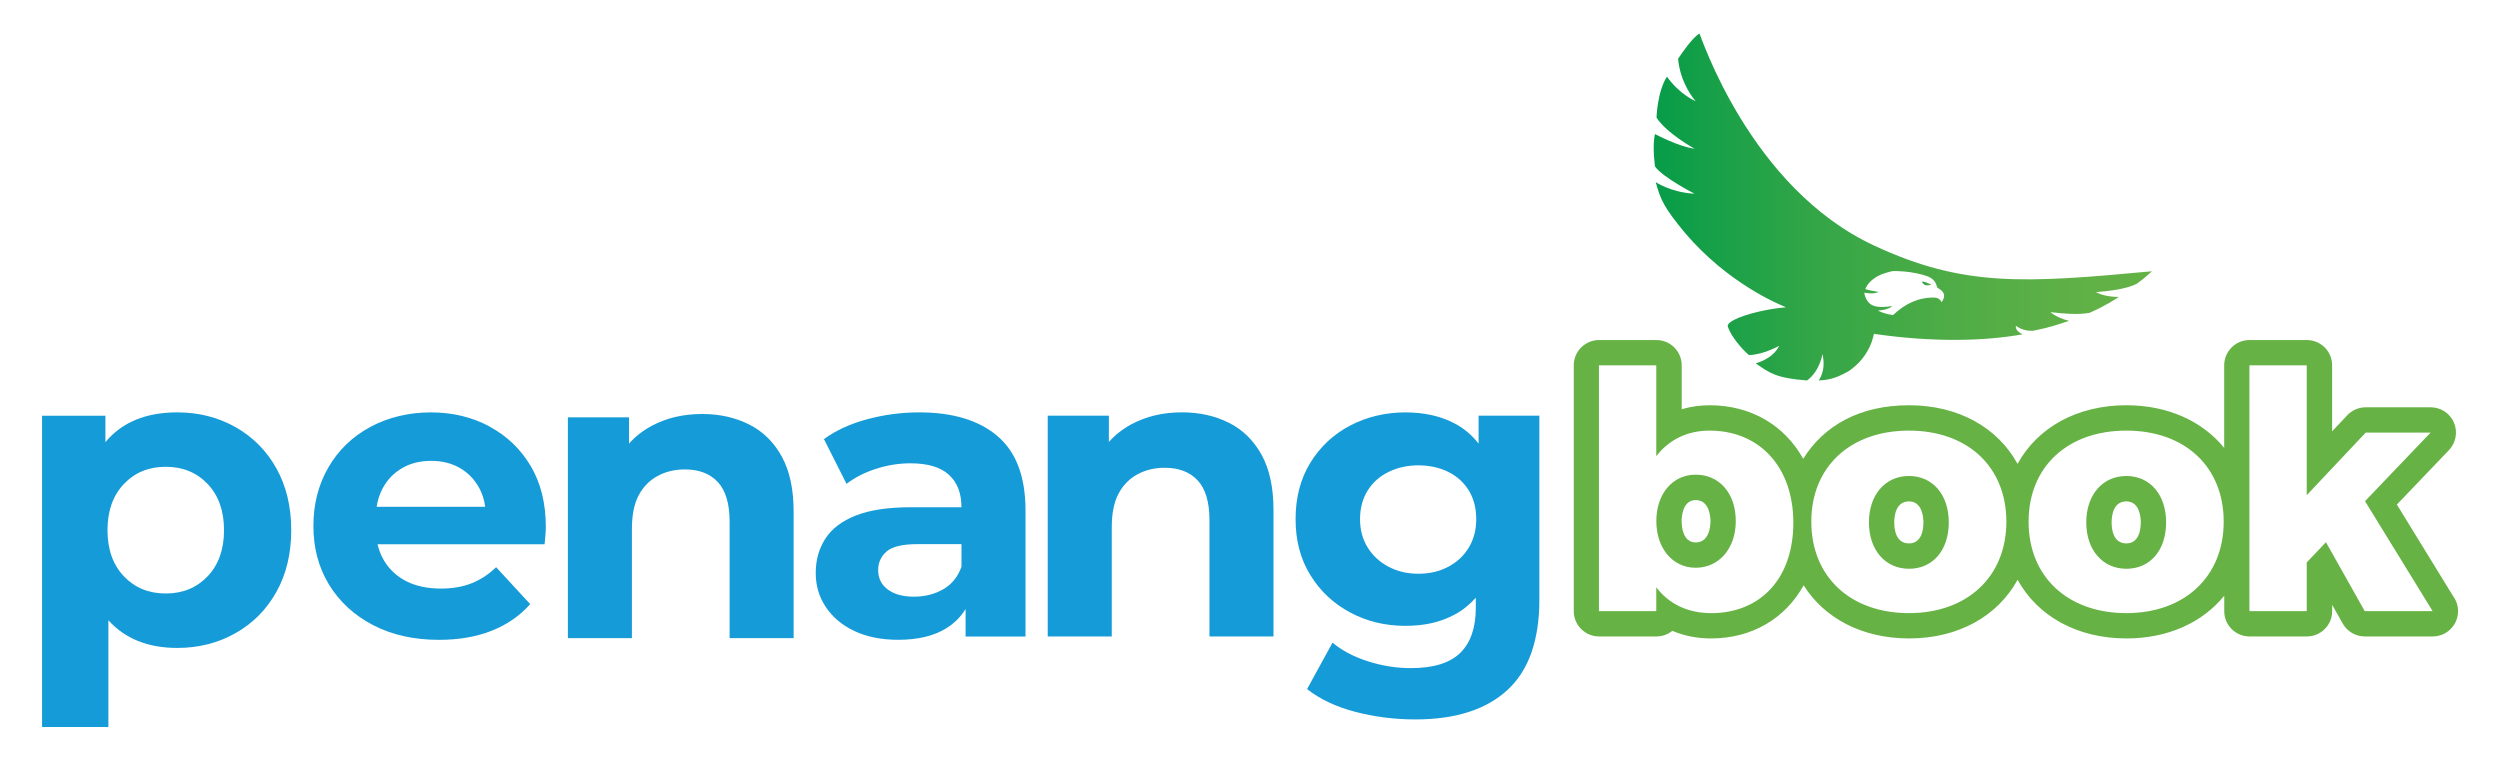 <?xml version="1.0" encoding="UTF-8"?>
<svg id="Layer_2" data-name="Layer 2" xmlns="http://www.w3.org/2000/svg" xmlns:xlink="http://www.w3.org/1999/xlink" viewBox="0 0 589.56 179.33">
  <defs>
    <style>
      .cls-1 {
        fill: url(#linear-gradient-2);
      }

      .cls-2 {
        fill: #66b245;
      }

      .cls-3, .cls-4 {
        fill: none;
      }

      .cls-4 {
        clip-path: url(#clippath);
      }

      .cls-5 {
        fill: url(#linear-gradient);
      }

      .cls-6 {
        fill: #159bd7;
      }
    </style>
    <clipPath id="clippath">
      <rect class="cls-3" width="589.56" height="179.33"/>
    </clipPath>
    <linearGradient id="linear-gradient" x1="389.97" y1="48.81" x2="507.48" y2="48.81" gradientUnits="userSpaceOnUse">
      <stop offset="0" stop-color="#079c49"/>
      <stop offset=".06" stop-color="#0f9e48"/>
      <stop offset=".33" stop-color="#34a647"/>
      <stop offset=".59" stop-color="#4eac46"/>
      <stop offset=".82" stop-color="#5eb046"/>
      <stop offset="1" stop-color="#64b246"/>
    </linearGradient>
    <linearGradient id="linear-gradient-2" x1="453.24" y1="66.85" x2="455.49" y2="66.85" xlink:href="#linear-gradient"/>
  </defs>
  <g id="Layer_1-2" data-name="Layer 1">
    <g class="cls-4">
      <g>
        <g>
          <path class="cls-5" d="m507.48,63.97c-30.07,2.81-44.4,3.75-65.41-6.01-29.59-13.7-41.11-50.08-41.32-50.08-1.76,1.22-3.77,4.13-5.01,5.97,0,0,.17,5.19,4.13,10.03,0,0-3.87-1.67-6.76-5.81-2.29,3.52-2.46,9.67-2.46,9.67,2.37,3.7,8.98,7.34,8.98,7.34-3.87-.52-9.34-3.47-9.34-3.47-.7,2.82,0,7.65,0,7.65,1.76,2.55,9.32,6.42,9.32,6.42-5.54-.27-9.15-2.73-9.15-2.73,1.15,4.14,1.85,5.9,7.04,12.14,9.95,11.63,21.72,16.59,23.7,17.37-1.28.11-2.69.29-4.17.56-5.5,1-9.79,2.74-9.58,3.9,0,.02.02.03.02.05h-.03c1.14,3.35,4.92,6.77,5.01,6.77,3.42-.09,7.12-2.19,7.12-2.19-1.5,3.17-5.54,4.13-5.54,4.13,3.17,2.2,4.75,3.51,12.13,4.04,3.08-2.29,3.61-6.24,3.61-6.24.96,3.96-.89,6.24-.89,6.24,3.26-.09,5.11-1.15,6.95-2.11,5.37-3.51,6.07-8.88,6.07-8.88,14.13,2.05,26.2,1.71,35.08.11-1.93-.86-1.58-2.01-1.58-2.01,0,0,1.86,1.5,4.33,1.12,3.64-.74,5.48-1.36,8.19-2.29-3.07-.77-4.36-2.05-4.36-2.05,2.96.35,6.55.68,9.25.15t.02-.01c3.88-1.73,6.15-3.26,6.83-3.72-3.61,0-5.37-1.14-5.37-1.14,3.17-.26,7.04-.7,9.58-1.94,1.76-1.22,3.61-2.98,3.61-2.98Zm-49.61,7.27c-.37-.75-1-1.06-1.76-1.07-3.77-.04-6.85,1.47-9.7,4.14-1.35-.2-2.56-.56-3.58-1.06,1.2-.1,2.31-.28,3.38-.97-.42-.15-.68.01-.95.03-.54.03-1.08.08-1.62.08-2.27-.04-3.36-.86-3.96-3.03,0,0,0-.01,0-.02,0-.1,0-.2,0-.31,1.14.17,2.26.31,3.35-.18-.94-.18-1.87-.3-2.78-.56-.13-.03-.25-.08-.36-.13.41-1.12,1.41-2.16,2.82-2.98.96-.57,2.09-.86,3.39-1.21.23-.01.45-.06.78-.05.25,0,.49.01.74.02,1.92.07,3.82.32,5.68.83l.12.03c.33.09.65.19.95.3,1.13.41,2.07,1.06,2.39,2.47.09.37.49.47.76.68,1.14.84,1.26,1.72.36,3Z"/>
          <path class="cls-1" d="m455.49,67.12c-.87-.37-1.46-.67-2.25-.73.45,1,1.13,1.06,2.25.73Z"/>
        </g>
        <path class="cls-2" d="m399.89,111.94c-5.47,0-9.29,4.54-9.29,10.94s3.83,11.01,9.29,11.01,9.45-4.52,9.45-11.01-3.83-10.94-9.45-10.94Zm0,15.98c-3.09,0-3.32-3.85-3.32-5.04,0-.83.16-4.95,3.32-4.95s3.48,3.79,3.48,4.95-.26,5.04-3.48,5.04Zm50.3-15.67c-5.62,0-9.45,4.46-9.45,10.94s3.83,10.94,9.45,10.94,9.38-4.37,9.38-10.94-3.84-10.94-9.38-10.94Zm0,15.9c-3.02,0-3.48-3.1-3.48-4.96,0-1.49.35-4.95,3.48-4.95s3.4,3.79,3.4,4.95c0,1.5-.32,4.96-3.4,4.96Zm51.26-15.9c-5.62,0-9.46,4.46-9.46,10.94s3.84,10.94,9.46,10.94,9.37-4.37,9.37-10.94-3.83-10.94-9.37-10.94Zm0,15.9c-3.02,0-3.48-3.1-3.48-4.96,0-1.49.34-4.95,3.48-4.95s3.4,3.79,3.4,4.95c0,1.5-.34,4.96-3.4,4.96Zm77.31,12.85l-13.52-22.01,12.28-12.84c1.65-1.73,2.12-4.28,1.18-6.48-.93-2.2-3.1-3.62-5.49-3.62h-15.3c-1.65,0-3.22.67-4.36,1.87l-3.58,3.8v-15.56c0-3.3-2.66-5.97-5.97-5.97h-13.51c-3.31,0-5.97,2.68-5.97,5.97v19.47c-5.12-6.28-13.24-10.06-23.06-10.06-11.7,0-20.98,5.29-25.67,13.82-4.68-8.53-13.92-13.82-25.59-13.82s-20.09,4.81-24.96,12.63c-4.34-7.82-12.23-12.63-22.06-12.63-2.3,0-4.51.32-6.59.94v-10.35c0-3.3-2.68-5.97-5.97-5.97h-13.52c-3.3,0-5.97,2.68-5.97,5.97v57.96c0,3.3,2.68,5.97,5.97,5.97h13.52c1.42,0,2.73-.49,3.75-1.33,2.78,1.19,5.86,1.8,9.14,1.8,9.73,0,17.54-4.77,21.83-12.53,4.89,7.77,13.79,12.53,24.87,12.53,11.67,0,20.91-5.3,25.59-13.84,4.69,8.54,13.97,13.84,25.67,13.84,9.82,0,17.94-3.77,23.06-10.07v3.63c0,3.3,2.66,5.97,5.97,5.97h13.51c3.31,0,5.97-2.68,5.97-5.97v-1.49l2.49,4.42c1.06,1.87,3.05,3.04,5.21,3.04h16.02c2.16,0,4.15-1.16,5.21-3.05,1.06-1.9,1.01-4.2-.13-6.05Zm-175.28,3.59c-5.47,0-9.93-2.18-12.89-6.09v5.62h-13.52v-57.96h13.52v21.41c2.96-3.83,7.26-6.02,12.56-6.02,11.88,0,19.76,8.67,19.76,21.72s-7.65,21.33-19.44,21.33Zm46.7,0c-13.82,0-23.03-8.58-23.03-21.56s9.22-21.48,23.03-21.48,22.97,8.52,22.97,21.48-9.22,21.56-22.97,21.56Zm51.26,0c-13.83,0-23.05-8.58-23.05-21.56s9.22-21.48,23.05-21.48,22.96,8.52,22.96,21.48-9.22,21.56-22.96,21.56Zm56.22-.47l-9.14-16.25-4.54,4.77v11.48h-13.51v-57.96h13.51v30.62l13.91-14.76h15.3l-15.46,16.17,15.94,25.93h-16.02Z"/>
        <g>
          <path class="cls-6" d="m115.38,100.54c-4.1-2.19-8.7-3.29-13.79-3.29s-10.05,1.15-14.28,3.44c-4.23,2.29-7.52,5.47-9.87,9.54-2.36,4.07-3.53,8.68-3.53,13.84s1.22,9.76,3.68,13.79c2.45,4.03,5.91,7.21,10.36,9.54,4.45,2.32,9.65,3.49,15.59,3.49,4.71,0,8.87-.73,12.49-2.18,3.61-1.45,6.61-3.53,9-6.24l-8.03-8.71c-1.74,1.68-3.66,2.94-5.76,3.78-2.1.84-4.5,1.26-7.21,1.26-3.16,0-5.87-.56-8.13-1.69-2.26-1.13-4.03-2.76-5.32-4.89-.71-1.17-1.22-2.47-1.54-3.87h39.39c.06-.64.13-1.34.19-2.08.06-.74.1-1.4.1-1.98,0-5.61-1.2-10.42-3.58-14.42-2.39-4-5.63-7.1-9.73-9.29Zm-20.52,9.83c1.97-1.13,4.24-1.69,6.82-1.69s4.84.57,6.78,1.69c1.94,1.13,3.45,2.7,4.55,4.7.73,1.33,1.19,2.81,1.41,4.45h-25.6c.25-1.62.73-3.09,1.44-4.4,1.1-2.03,2.63-3.61,4.6-4.74Z"/>
          <path class="cls-6" d="m176.65,100.1c-3.26-1.65-6.95-2.47-11.08-2.47-4.45,0-8.42.94-11.91,2.81-2.06,1.11-3.83,2.5-5.32,4.17v-6.2h-14.42v52.08h15.1v-25.75c0-3.29.53-5.94,1.6-7.94,1.06-2,2.55-3.52,4.45-4.55,1.9-1.03,4.05-1.55,6.44-1.55,3.35,0,5.95,1,7.79,3,1.84,2,2.76,5.1,2.76,9.29v27.49h15.1v-29.82c0-5.29-.94-9.63-2.81-13.02-1.87-3.39-4.44-5.91-7.7-7.55Z"/>
          <path class="cls-6" d="m235.26,102.86c-4.39-3.74-10.55-5.61-18.49-5.61-4.13,0-8.2.53-12.2,1.6-4,1.06-7.42,2.63-10.26,4.7l5.32,10.55c1.94-1.48,4.24-2.66,6.92-3.53,2.68-.87,5.4-1.31,8.18-1.31,4.07,0,7.08.9,9.05,2.71,1.97,1.81,2.95,4.32,2.95,7.55v.1h-11.91c-5.36,0-9.68.65-12.97,1.94-3.29,1.29-5.7,3.11-7.21,5.47-1.52,2.36-2.27,5.05-2.27,8.08s.79,5.65,2.37,8.03c1.58,2.39,3.82,4.28,6.73,5.66s6.36,2.08,10.36,2.08c4.58,0,8.33-.89,11.23-2.66,1.97-1.2,3.51-2.74,4.65-4.61v6.5h14.13v-29.72c0-7.94-2.19-13.78-6.58-17.52Zm-12.83,36.11c-2.03,1.16-4.34,1.74-6.92,1.74s-4.63-.56-6.15-1.69c-1.52-1.13-2.27-2.66-2.27-4.6,0-1.74.66-3.19,1.98-4.36,1.32-1.16,3.76-1.74,7.31-1.74h10.36v5.32c-.84,2.39-2.27,4.16-4.31,5.32Z"/>
          <path class="cls-6" d="m289.81,99.71c-3.26-1.65-6.95-2.47-11.08-2.47-4.45,0-8.42.94-11.91,2.81-2.06,1.11-3.83,2.5-5.32,4.17v-6.2h-14.42v52.08h15.1v-25.75c0-3.29.53-5.94,1.6-7.94,1.06-2,2.55-3.52,4.45-4.55,1.9-1.03,4.05-1.55,6.44-1.55,3.35,0,5.95,1,7.79,3,1.84,2,2.76,5.1,2.76,9.29v27.49h15.1v-29.82c0-5.29-.94-9.63-2.81-13.02-1.87-3.39-4.44-5.91-7.7-7.55Z"/>
          <path class="cls-6" d="m348.71,104.64c-1.55-1.99-3.4-3.57-5.57-4.73-3.32-1.77-7.24-2.66-11.76-2.66s-9.04,1.03-12.97,3.1c-3.94,2.07-7.07,4.99-9.39,8.76-2.32,3.78-3.49,8.21-3.49,13.31s1.16,9.44,3.49,13.21c2.32,3.78,5.45,6.71,9.39,8.81,3.94,2.1,8.26,3.15,12.97,3.15s8.44-.9,11.76-2.71c1.86-1.01,3.48-2.33,4.89-3.94v2.39c0,4.71-1.23,8.26-3.68,10.65-2.45,2.39-6.33,3.58-11.62,3.58-3.42,0-6.79-.53-10.12-1.6-3.33-1.06-6.12-2.53-8.37-4.4l-6,10.94c3.03,2.39,6.82,4.18,11.37,5.37,4.55,1.19,9.28,1.79,14.18,1.79,9.42,0,16.65-2.31,21.68-6.92,5.03-4.61,7.55-11.73,7.55-21.35v-43.37h-14.33v6.62Zm-2.32,24.46c-1.16,1.94-2.78,3.45-4.84,4.55-2.07,1.1-4.42,1.65-7.07,1.65s-4.92-.55-7.02-1.65c-2.1-1.1-3.74-2.61-4.94-4.55-1.2-1.94-1.79-4.16-1.79-6.68s.6-4.82,1.79-6.73c1.19-1.9,2.84-3.37,4.94-4.4,2.1-1.03,4.44-1.55,7.02-1.55s5,.52,7.07,1.55c2.06,1.03,3.68,2.5,4.84,4.4,1.16,1.9,1.74,4.15,1.74,6.73s-.58,4.74-1.74,6.68Z"/>
          <path class="cls-6" d="m55.49,100.7c4.11,2.31,7.34,5.55,9.68,9.73,2.34,4.18,3.51,9.04,3.51,14.59s-1.17,10.41-3.51,14.59c-2.34,4.18-5.57,7.42-9.68,9.73-4.11,2.31-8.67,3.46-13.69,3.46-6.89,0-12.3-2.17-16.24-6.52v25.17h-15.64v-73.4h14.94v6.22c3.88-4.68,9.53-7.02,16.95-7.02,5.01,0,9.58,1.15,13.69,3.46Zm-6.52,35.2c2.57-2.71,3.86-6.33,3.86-10.88s-1.29-8.17-3.86-10.88c-2.57-2.71-5.87-4.06-9.88-4.06s-7.3,1.35-9.88,4.06c-2.57,2.71-3.86,6.33-3.86,10.88s1.29,8.17,3.86,10.88c2.57,2.71,5.87,4.06,9.88,4.06s7.3-1.35,9.88-4.06Z"/>
        </g>
      </g>
    </g>
  </g>
</svg>